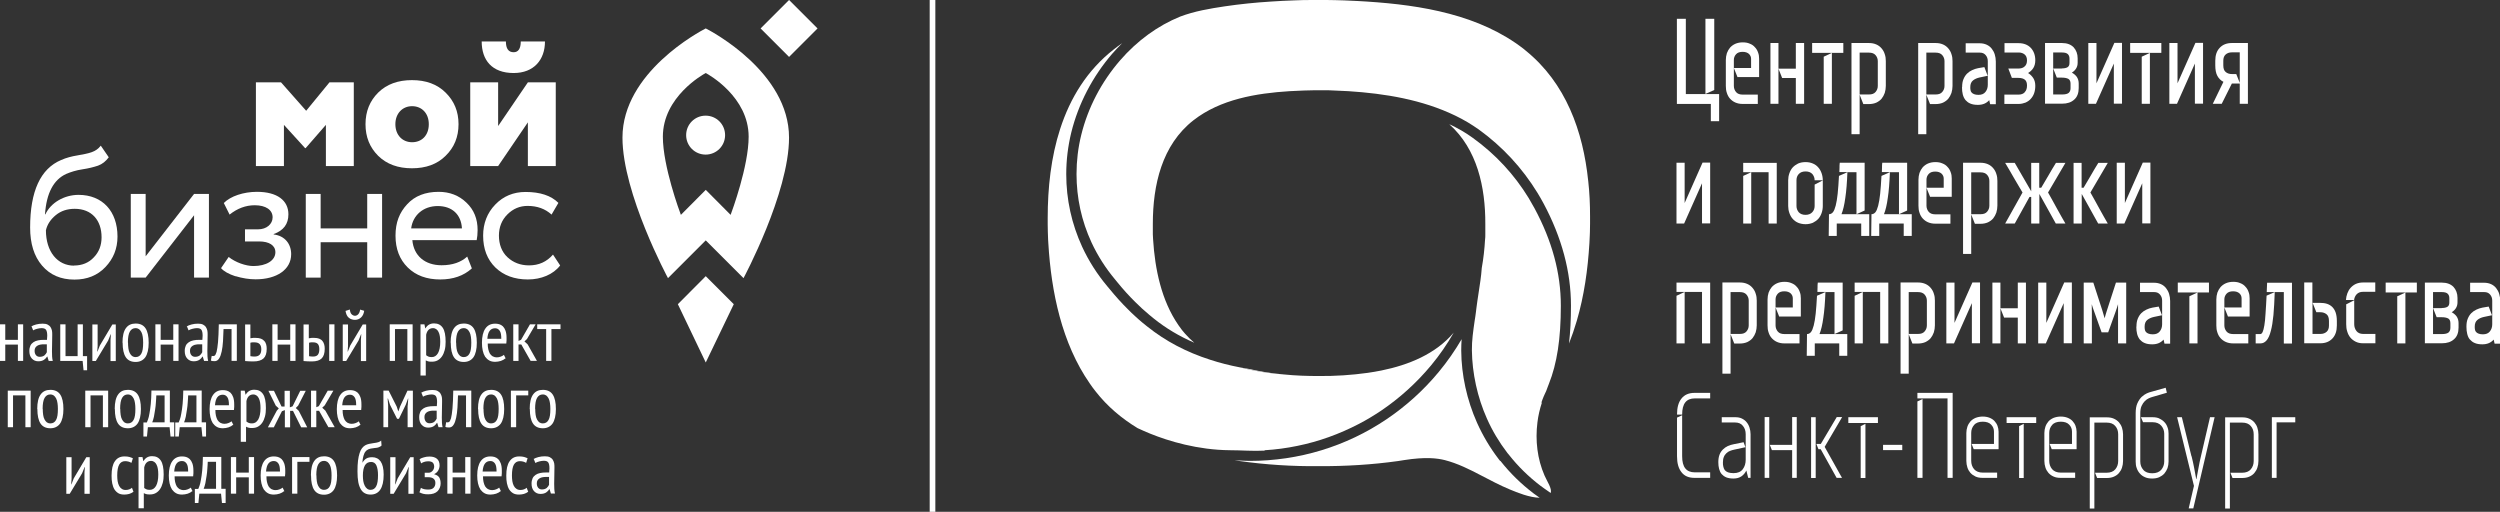 <?xml version="1.0" encoding="UTF-8"?>
<svg id="_Слой_2" data-name="Слой 2" xmlns="http://www.w3.org/2000/svg" viewBox="0 0 190.01 38.9">
  <rect x="0" y="0" width="190.01" height="38.9" fill="#333333" stroke="none"/>
  <defs>
    <style>
      .cls-1 {
        fill: #fff;
        stroke-width: 0px;
      }
    </style>
  </defs>
  <g id="_Слой_2-2" data-name="Слой 2">
    <g>
      <g>
        <g>
          <path class="cls-1" d="m19.45,12.62v-6.36h1.91l1.91,2.16,1.77-2.16h1.85v6.36h-2.12v-3.13l-1.54,1.77h-.04l-1.61-1.77v3.13h-2.12Z"/>
          <path class="cls-1" d="m27.78,9.44c0-.98.33-1.77.96-2.4.65-.64,1.51-.95,2.57-.95s1.92.31,2.56.95c.65.64.98,1.43.98,2.4s-.33,1.77-.98,2.4c-.64.64-1.5.95-2.56.95s-1.92-.31-2.57-.95c-.64-.64-.96-1.43-.96-2.4Zm3.54,1.37c.74,0,1.27-.52,1.27-1.37s-.55-1.37-1.27-1.37-1.27.54-1.27,1.37.54,1.37,1.27,1.37Z"/>
          <path class="cls-1" d="m37.86,12.62h-2.12v-6.36h2.12v3.32l2.26-3.32h2.12v6.36h-2.12v-3.32l-2.26,3.32Zm.59-9.47c0,.55.2.82.59.82.35,0,.54-.27.54-.82h1.84c0,1.4-.85,2.4-2.38,2.4-1.65,0-2.43-.98-2.43-2.4h1.84Z"/>
          <path class="cls-1" d="m8.27,11.95c-.23.31-.49.52-.82.64-.33.11-.72.21-1.19.28-.47.07-.88.2-1.23.35-.96.44-1.5,1.46-1.61,3.07h.03c.41-.89,1.44-1.48,2.52-1.48,1.81,0,2.96,1.24,2.96,3.17,0,.91-.31,1.68-.92,2.32-.61.64-1.4.95-2.35.95-1.03,0-1.85-.35-2.46-1.06-.61-.71-.91-1.67-.91-2.9,0-2.76.79-4.47,2.36-5.13.38-.17.81-.28,1.24-.35.89-.16,1.39-.24,1.77-.74l.61.89Zm-2.64,8.23c.61,0,1.12-.21,1.5-.62.4-.41.59-.92.59-1.53,0-1.29-.75-2.16-2.04-2.16-.57,0-1.05.16-1.44.48-.4.33-.65.71-.75,1.15,0,1.63.88,2.69,2.14,2.69Z"/>
          <path class="cls-1" d="m11.07,21.1h-1.13v-6.36h1.13v4.74l3.68-4.74h1.13v6.36h-1.13v-4.74l-3.68,4.74Z"/>
          <path class="cls-1" d="m17.9,21c-.52-.17-.89-.38-1.1-.62l.58-.85c.51.41,1.3.69,1.88.69.98,0,1.67-.42,1.67-1.05,0-.52-.47-.82-1.24-.82h-1.07v-.92h1c.64,0,1.1-.4,1.1-.91,0-.57-.52-.92-1.36-.92-.68,0-1.32.24-1.91.71l-.44-.88c.51-.52,1.5-.85,2.52-.85,1.53,0,2.39.65,2.39,1.71,0,.74-.37,1.23-1.12,1.5v.03c.85.1,1.33.72,1.33,1.5,0,1.17-1.1,1.91-2.7,1.91-.49,0-1-.08-1.53-.24Z"/>
          <path class="cls-1" d="m27.91,21.1v-2.69h-3.54v2.69h-1.13v-6.36h1.13v2.62h3.54v-2.62h1.13v6.36h-1.13Z"/>
          <path class="cls-1" d="m35.85,20.41c-.61.55-1.41.83-2.39.83-1.03,0-1.85-.3-2.47-.91-.62-.61-.93-1.41-.93-2.42s.3-1.75.88-2.38c.58-.64,1.39-.95,2.4-.95.83,0,1.54.27,2.11.82.57.54.85,1.23.85,2.09,0,.3-.03.55-.07.76h-4.89c.1,1.19.96,1.91,2.22,1.91.83,0,1.48-.23,1.95-.66l.35.89Zm-4.6-3.05h3.86c-.06-1.06-.75-1.7-1.84-1.7s-1.89.69-2.02,1.7Z"/>
          <path class="cls-1" d="m42.57,20.18c-.52.68-1.44,1.06-2.45,1.06s-1.84-.3-2.47-.91c-.62-.61-.93-1.41-.93-2.42,0-.93.31-1.73.92-2.36.61-.64,1.39-.96,2.3-.96,1.12,0,1.95.28,2.5.83l-.52.89c-.48-.44-1.09-.66-1.82-.66-.59,0-1.1.21-1.54.65-.42.42-.64.96-.64,1.61s.21,1.23.65,1.64c.44.41.99.62,1.64.62.74,0,1.34-.27,1.82-.82l.54.82Z"/>
        </g>
        <g>
          <polygon class="cls-1" points="55.77 23.12 53.64 20.99 51.52 23.12 53.64 27.55 55.77 23.12"/>
          <g>
            <path class="cls-1" d="m53.63,8.79c-.82,0-1.48.66-1.48,1.48s.66,1.48,1.48,1.48,1.48-.66,1.48-1.48-.66-1.48-1.48-1.48"/>
            <path class="cls-1" d="m53.64,2.16c-.45.23-6.33,3.34-6.33,8.3,0,4.25,3.46,10.68,3.46,10.68l2.87-2.87,2.87,2.87s3.46-6.44,3.46-10.68c0-4.96-5.88-8.07-6.33-8.3m1.89,14.17l-1.89-1.9-1.89,1.9c-.1-.26-1.37-3.7-1.37-5.94,0-3.02,3.03-4.72,3.26-4.84.23.12,3.26,1.82,3.26,4.84,0,2.24-1.27,5.67-1.37,5.94"/>
            <rect class="cls-1" x="58.44" y=".63" width="3.06" height="3.06" transform="translate(16.04 43.04) rotate(-45)"/>
          </g>
        </g>
        <g>
          <path class="cls-1" d="m1.36,26.19H.4v1.24h-.4v-2.78h.4v1.18h.96v-1.18h.4v2.78h-.4v-1.24Z"/>
          <path class="cls-1" d="m2.36,24.82c.11-.07.24-.12.39-.16.15-.04.32-.06.49-.06.16,0,.28.02.38.07.09.05.17.11.22.19.05.08.09.17.11.27.02.1.02.21.02.32,0,.22,0,.44-.01.65,0,.21-.01.41-.01.6,0,.14,0,.27.01.39,0,.12.03.23.05.34h-.31l-.1-.33h-.02c-.06.1-.14.18-.24.25-.11.07-.25.11-.43.11-.2,0-.36-.07-.49-.21-.13-.14-.19-.33-.19-.58,0-.16.03-.29.08-.4.05-.11.13-.19.23-.26.1-.07.21-.11.35-.14.13-.03.28-.04.45-.04h.11s.08,0,.12,0c.01-.11.02-.22.02-.31,0-.21-.03-.36-.09-.45-.06-.09-.18-.13-.34-.13-.1,0-.22.02-.34.05-.12.03-.22.07-.3.12l-.13-.32Zm1.2,1.35s-.07,0-.11,0c-.04,0-.07,0-.11,0-.09,0-.17,0-.26.02-.08.01-.16.04-.23.08s-.12.09-.16.15c-.04.06-.06.14-.06.24,0,.15.04.26.11.34.07.08.16.12.28.12.15,0,.27-.04.36-.11.08-.07.14-.16.18-.24v-.59Z"/>
          <path class="cls-1" d="m6.63,28.14h-.28l-.07-.71h-1.7v-2.78h.4v2.42h.92v-2.42h.4v2.42h.32v1.07Z"/>
          <path class="cls-1" d="m8.4,25.83l.03-.42h-.02l-.19.47-.94,1.56h-.26v-2.78h.4v1.65l-.03.41h.02l.18-.46.95-1.6h.26v2.78h-.4v-1.6Z"/>
          <path class="cls-1" d="m9.31,26.04c0-.5.09-.87.26-1.1.17-.24.42-.35.74-.35.34,0,.59.12.75.36.16.24.24.61.24,1.1s-.09.87-.26,1.11c-.17.23-.42.35-.73.35-.34,0-.59-.12-.75-.36-.16-.24-.24-.61-.24-1.1Zm.42,0c0,.16.01.31.03.45.02.13.05.25.1.34.05.1.11.17.18.23.07.05.16.08.27.08.19,0,.34-.09.43-.26.1-.17.14-.45.14-.84,0-.16-.01-.31-.03-.44-.02-.14-.05-.25-.1-.35-.05-.1-.11-.17-.18-.23-.07-.05-.16-.08-.27-.08-.19,0-.33.09-.43.26-.1.17-.15.45-.15.83Z"/>
          <path class="cls-1" d="m13.17,26.19h-.96v1.24h-.4v-2.78h.4v1.18h.96v-1.18h.4v2.78h-.4v-1.24Z"/>
          <path class="cls-1" d="m14.17,24.82c.11-.07.24-.12.39-.16.15-.04.32-.06.49-.06.16,0,.28.02.38.07.09.05.17.11.22.19.05.08.09.17.11.27.02.1.02.21.02.32,0,.22,0,.44-.01.65,0,.21-.01.41-.01.6,0,.14,0,.27.01.39,0,.12.03.23.05.34h-.31l-.1-.33h-.02c-.06.1-.14.18-.24.25-.11.07-.25.11-.43.11-.2,0-.36-.07-.49-.21-.13-.14-.19-.33-.19-.58,0-.16.03-.29.08-.4.05-.11.13-.19.23-.26.1-.07.21-.11.35-.14.13-.03.28-.04.45-.04h.11s.08,0,.12,0c.01-.11.02-.22.02-.31,0-.21-.03-.36-.09-.45-.06-.09-.18-.13-.34-.13-.1,0-.22.02-.34.05-.12.03-.22.07-.3.12l-.13-.32Zm1.2,1.35s-.07,0-.11,0c-.04,0-.07,0-.11,0-.09,0-.17,0-.26.02-.08.01-.16.04-.23.08-.07.04-.12.09-.16.15-.04.06-.06.14-.06.24,0,.15.04.26.11.34.07.08.16.12.28.12.15,0,.27-.04.36-.11.08-.07.14-.16.18-.24v-.59Z"/>
          <path class="cls-1" d="m17.6,25.01h-.61c-.01.32-.03.62-.04.92-.02.29-.05.56-.1.78-.05.23-.11.41-.2.54-.09.14-.2.2-.34.2-.06,0-.12,0-.16-.01-.04,0-.09-.02-.12-.04l.06-.35c.08.02.15.02.21-.01.06-.03.11-.13.16-.29.04-.16.08-.41.11-.74.03-.33.05-.79.06-1.36h1.37v2.78h-.4v-2.42Z"/>
          <path class="cls-1" d="m19.03,25.71c.07-.01.14-.02.21-.03.07,0,.13,0,.19,0,.16,0,.29.02.4.06.11.04.19.1.26.18.07.07.11.16.14.26.03.1.04.21.04.33,0,.34-.08.58-.24.73-.16.15-.42.23-.77.23-.22,0-.43-.01-.63-.03v-2.78h.4v1.06Zm0,1.36c.11.02.21.03.31.03.35,0,.52-.18.52-.55,0-.17-.04-.3-.12-.39-.08-.09-.21-.14-.39-.14-.05,0-.1,0-.16,0-.06,0-.11.02-.16.03v1.01Z"/>
          <path class="cls-1" d="m22.06,26.19h-.96v1.24h-.4v-2.78h.4v1.18h.96v-1.18h.4v2.78h-.4v-1.24Z"/>
          <path class="cls-1" d="m23.48,25.71c.07-.01.14-.02.21-.03.07,0,.13,0,.19,0,.15,0,.28.02.38.06.1.04.19.1.25.18.06.07.1.16.13.26.03.1.04.21.04.33,0,.34-.08.58-.23.73-.15.15-.4.23-.75.23-.22,0-.42-.01-.63-.03v-2.78h.4v1.06Zm0,1.36c.11.02.21.03.31.03.18,0,.3-.05.37-.14.07-.09.11-.23.11-.41,0-.17-.03-.3-.1-.39-.07-.09-.19-.14-.36-.14-.05,0-.1,0-.16,0-.06,0-.11.02-.16.03v1.01Zm1.54-2.42h.4v2.78h-.4v-2.78Z"/>
          <path class="cls-1" d="m27.43,25.83l.03-.42h-.02l-.19.47-.94,1.56h-.26v-2.78h.4v1.65l-.03.41h.02l.18-.46.95-1.6h.26v2.78h-.4v-1.6Zm-.84-2.3c.02.17.06.29.14.36.07.07.16.11.25.11s.18-.04.25-.12c.07-.08.12-.19.14-.35l.31.09c-.03.22-.11.39-.24.51-.13.12-.29.18-.46.18-.09,0-.17-.01-.25-.04-.08-.02-.15-.06-.22-.12-.06-.05-.12-.12-.16-.21-.04-.09-.07-.19-.09-.31l.34-.11Z"/>
          <path class="cls-1" d="m30.95,25.01h-.93v2.42h-.4v-2.78h1.74v2.78h-.4v-2.42Z"/>
          <path class="cls-1" d="m31.98,24.65h.28l.06.3h.02c.14-.24.35-.37.65-.37s.51.11.66.33c.15.22.22.58.22,1.07,0,.23-.02.44-.07.63-.05.19-.12.35-.21.48-.09.13-.2.23-.33.3-.13.07-.27.1-.43.1-.11,0-.19,0-.26-.02-.06-.01-.13-.04-.21-.08v1.15h-.4v-3.89Zm.4,2.34c.05.04.11.08.18.11.06.03.15.04.26.04.2,0,.35-.1.47-.3.11-.2.17-.49.17-.86,0-.16-.01-.3-.03-.42-.02-.13-.05-.23-.1-.33-.04-.09-.1-.16-.17-.21-.07-.05-.15-.08-.25-.08-.27,0-.45.17-.52.5v1.55Z"/>
          <path class="cls-1" d="m34.25,26.04c0-.5.09-.87.26-1.1.17-.24.42-.35.74-.35.34,0,.59.12.75.36.16.24.24.61.24,1.1s-.09.87-.26,1.11c-.17.23-.42.35-.73.35-.34,0-.59-.12-.75-.36-.16-.24-.24-.61-.24-1.1Zm.42,0c0,.16.01.31.03.45.02.13.05.25.1.34.05.1.11.17.18.23.07.05.16.08.27.08.19,0,.34-.09.43-.26.1-.17.14-.45.14-.84,0-.16-.01-.31-.03-.44-.02-.14-.05-.25-.1-.35-.05-.1-.11-.17-.18-.23-.07-.05-.16-.08-.27-.08-.19,0-.33.09-.43.26-.1.17-.15.45-.15.83Z"/>
          <path class="cls-1" d="m38.41,27.24c-.09.08-.2.14-.34.19-.14.04-.28.07-.43.07-.17,0-.33-.03-.45-.1-.13-.07-.23-.17-.32-.29-.08-.13-.14-.28-.18-.46-.04-.18-.06-.38-.06-.6,0-.47.09-.84.26-1.08.17-.25.42-.37.74-.37.1,0,.21.01.31.04.1.03.19.08.28.16.08.08.15.19.2.33.05.14.08.32.08.55,0,.06,0,.13,0,.2,0,.07-.01.15-.02.23h-1.41c0,.16.01.3.04.43.03.13.07.24.12.33.06.09.13.16.21.21.09.05.2.08.33.08.1,0,.2-.02.3-.06.1-.04.17-.08.23-.13l.14.29Zm-.31-1.49c0-.28-.03-.48-.12-.61-.09-.13-.2-.19-.35-.19-.17,0-.31.06-.41.19-.1.13-.16.33-.18.61h1.05Z"/>
          <path class="cls-1" d="m39.62,26.18h-.21v1.25h-.4v-2.78h.4v1.26l.19-.08.68-1.18h.43l-.66,1.12-.19.18.24.22.71,1.26h-.48l-.71-1.25Z"/>
          <path class="cls-1" d="m42.59,25.01h-.68v2.42h-.4v-2.42h-.68v-.36h1.77v.36Z"/>
          <path class="cls-1" d="m1.92,30.05h-.93v2.42h-.4v-2.78h1.74v2.78h-.4v-2.42Z"/>
          <path class="cls-1" d="m2.83,31.08c0-.5.09-.87.26-1.1.17-.24.42-.35.74-.35.34,0,.59.12.75.36.16.24.24.61.24,1.1s-.09.87-.26,1.11c-.17.23-.42.35-.73.35-.34,0-.59-.12-.75-.36-.16-.24-.24-.61-.24-1.1Zm.42,0c0,.16.01.31.03.45.02.13.05.25.1.34.05.1.11.17.18.23.07.05.16.08.27.08.19,0,.34-.09.43-.26.1-.17.14-.45.14-.84,0-.16-.01-.31-.03-.44-.02-.14-.05-.25-.1-.35-.05-.1-.11-.17-.18-.23-.07-.05-.16-.08-.27-.08-.19,0-.33.09-.43.26-.1.17-.15.45-.15.83Z"/>
          <path class="cls-1" d="m7.81,30.05h-.93v2.42h-.4v-2.78h1.74v2.78h-.4v-2.42Z"/>
          <path class="cls-1" d="m8.72,31.08c0-.5.09-.87.26-1.1.17-.24.42-.35.74-.35.34,0,.59.12.75.36.16.24.24.61.24,1.1s-.09.87-.26,1.11c-.17.23-.42.35-.73.35-.34,0-.59-.12-.75-.36-.16-.24-.24-.61-.24-1.1Zm.42,0c0,.16.01.31.03.45.02.13.05.25.1.34.05.1.11.17.18.23.07.05.16.08.27.08.19,0,.34-.09.43-.26.1-.17.14-.45.14-.84,0-.16-.01-.31-.03-.44-.02-.14-.05-.25-.1-.35-.05-.1-.11-.17-.18-.23-.07-.05-.16-.08-.27-.08-.19,0-.33.09-.43.26-.1.17-.15.45-.15.83Z"/>
          <path class="cls-1" d="m13.24,33.18h-.28l-.07-.71h-1.65l-.07.71h-.27v-1.07h.26s.05-.12.09-.23c.04-.11.08-.26.11-.46.04-.19.07-.43.1-.72.03-.29.04-.62.05-1.02h1.4v2.42h.33v1.07Zm-.73-1.07v-2.06h-.63c0,.16-.02.33-.03.52-.01.19-.03.38-.06.56-.03.19-.06.37-.09.54-.04.17-.08.32-.13.43h.94Z"/>
          <path class="cls-1" d="m15.66,33.18h-.28l-.07-.71h-1.65l-.07.71h-.27v-1.07h.26s.05-.12.09-.23c.04-.11.08-.26.11-.46.04-.19.07-.43.1-.72.03-.29.04-.62.05-1.02h1.4v2.42h.33v1.07Zm-.73-1.07v-2.06h-.63c0,.16-.02.33-.03.52-.01.19-.03.38-.06.56-.03.19-.06.37-.09.54-.04.17-.08.32-.13.43h.94Z"/>
          <path class="cls-1" d="m17.71,32.29c-.09.08-.2.14-.34.19-.14.04-.28.07-.43.07-.17,0-.33-.03-.45-.1-.13-.07-.23-.17-.32-.29-.08-.13-.14-.28-.18-.46-.04-.18-.06-.38-.06-.6,0-.47.09-.84.26-1.08.17-.25.42-.37.74-.37.1,0,.21.01.31.04.1.03.19.08.28.16.08.08.15.19.2.33.05.14.08.32.08.55,0,.06,0,.13,0,.2,0,.07-.01.15-.02.23h-1.41c0,.16.01.3.04.43.03.13.07.24.12.33.06.09.13.16.21.21.09.05.2.08.33.08.1,0,.2-.02.3-.06.1-.04.17-.08.23-.13l.14.29Zm-.31-1.49c0-.28-.03-.48-.12-.61-.09-.13-.2-.19-.35-.19-.17,0-.31.06-.41.19-.1.13-.16.33-.18.61h1.05Z"/>
          <path class="cls-1" d="m18.32,29.69h.28l.06.3h.02c.14-.24.35-.37.65-.37s.51.11.66.33c.15.22.22.58.22,1.07,0,.23-.02.44-.07.63-.05.19-.12.35-.21.48-.09.13-.2.23-.33.3-.13.07-.27.1-.43.1-.11,0-.19,0-.26-.02-.06-.01-.13-.04-.21-.08v1.15h-.4v-3.89Zm.4,2.34c.05.04.11.08.18.11.06.03.15.04.26.04.2,0,.35-.1.47-.3.11-.2.17-.49.17-.86,0-.16-.01-.3-.03-.42-.02-.13-.05-.23-.1-.33-.04-.09-.1-.16-.17-.21-.07-.05-.15-.08-.25-.08-.27,0-.45.17-.52.5v1.55Z"/>
          <path class="cls-1" d="m21.43,31.25l-.62,1.23h-.45l.68-1.27.15-.17-.23-.21-.56-1.13h.42l.58,1.2h.23v-1.2h.4v1.26l.21-.08.58-1.18h.42l-.58,1.13-.18.18.23.22.64,1.25h-.46l-.62-1.25h-.22v1.25h-.4v-1.31l-.21.08Z"/>
          <path class="cls-1" d="m24.25,31.22h-.21v1.25h-.4v-2.78h.4v1.26l.19-.08.68-1.18h.43l-.66,1.12-.19.18.24.22.71,1.26h-.48l-.71-1.25Z"/>
          <path class="cls-1" d="m27.38,32.29c-.09.08-.2.14-.34.19-.14.04-.28.07-.43.07-.17,0-.33-.03-.45-.1-.13-.07-.23-.17-.32-.29-.08-.13-.14-.28-.18-.46-.04-.18-.06-.38-.06-.6,0-.47.09-.84.26-1.08.17-.25.42-.37.74-.37.1,0,.21.01.31.04.1.03.19.08.28.16.08.08.15.19.2.33.05.14.08.32.08.55,0,.06,0,.13,0,.2,0,.07-.01.15-.02.23h-1.41c0,.16.01.3.04.43.03.13.07.24.12.33.06.09.13.16.21.21.09.05.2.08.33.08.1,0,.2-.02.3-.06.1-.04.17-.08.23-.13l.14.29Zm-.31-1.49c0-.28-.03-.48-.12-.61-.09-.13-.2-.19-.35-.19-.17,0-.31.06-.41.19-.1.13-.16.33-.18.61h1.05Z"/>
          <path class="cls-1" d="m30.99,30.82l.04-.53h-.02l-.17.47-.52,1.07h-.14l-.54-1.07-.15-.47h-.03l.04.52v1.66h-.36v-2.78h.4l.61,1.21.12.36h.01l.13-.37.56-1.2h.41v2.78h-.4v-1.65Z"/>
          <path class="cls-1" d="m31.99,29.86c.11-.07.24-.12.39-.16.15-.04.32-.06.49-.06.16,0,.28.02.38.07.09.05.17.11.22.19.05.08.09.17.11.27.02.1.02.21.02.32,0,.22,0,.44-.01.65,0,.21-.01.41-.01.6,0,.14,0,.27.01.39,0,.12.03.23.05.34h-.31l-.1-.33h-.02c-.06.1-.14.18-.24.25-.11.07-.25.11-.43.11-.2,0-.36-.07-.49-.21-.13-.14-.19-.33-.19-.58,0-.16.03-.29.08-.4.05-.11.13-.19.23-.26.1-.07.21-.11.35-.14.13-.03.28-.04.45-.04h.11s.08,0,.12,0c.01-.11.02-.22.02-.31,0-.21-.03-.36-.09-.45-.06-.09-.18-.13-.34-.13-.1,0-.22.02-.34.05-.12.03-.22.07-.3.12l-.13-.32Zm1.2,1.35s-.07,0-.11,0c-.04,0-.07,0-.11,0-.09,0-.17,0-.26.02-.08.01-.16.04-.23.08-.07.04-.12.09-.16.15-.04.06-.06.14-.06.24,0,.15.04.26.11.35.07.08.16.12.28.12.15,0,.27-.04.36-.11.08-.07.14-.16.18-.24v-.59Z"/>
          <path class="cls-1" d="m35.42,30.05h-.61c-.01.32-.03.62-.04.92-.02.29-.05.56-.1.78-.05.23-.11.41-.2.54-.09.14-.2.2-.34.2-.06,0-.12,0-.16-.01-.04,0-.09-.02-.12-.04l.06-.35c.08.02.15.02.21-.01.06-.03.11-.13.16-.29.04-.16.08-.41.11-.74.03-.33.05-.79.06-1.36h1.37v2.78h-.4v-2.42Z"/>
          <path class="cls-1" d="m36.33,31.08c0-.5.09-.87.26-1.1.17-.24.42-.35.74-.35.34,0,.59.12.75.36.16.24.24.61.24,1.1s-.09.87-.26,1.11c-.17.23-.42.35-.73.35-.34,0-.59-.12-.75-.36-.16-.24-.24-.61-.24-1.1Zm.42,0c0,.16.01.31.03.45.02.13.05.25.1.34.05.1.11.17.18.23.07.05.16.08.27.08.19,0,.34-.09.43-.26.1-.17.14-.45.14-.84,0-.16-.01-.31-.03-.44-.02-.14-.05-.25-.1-.35-.05-.1-.11-.17-.18-.23-.07-.05-.16-.08-.27-.08-.19,0-.33.09-.43.26-.1.17-.15.45-.15.83Z"/>
          <path class="cls-1" d="m40.15,30.05h-.92v2.42h-.4v-2.78h1.32v.36Z"/>
          <path class="cls-1" d="m40.26,31.08c0-.5.09-.87.26-1.1.17-.24.42-.35.74-.35.34,0,.59.12.75.36.16.24.24.61.24,1.1s-.09.87-.26,1.11c-.17.23-.42.35-.73.35-.34,0-.59-.12-.75-.36-.16-.24-.24-.61-.24-1.1Zm.42,0c0,.16.01.31.03.45.02.13.05.25.1.34.05.1.11.17.18.23.07.05.16.08.27.08.19,0,.34-.09.43-.26.1-.17.14-.45.14-.84,0-.16-.01-.31-.03-.44-.02-.14-.05-.25-.1-.35-.05-.1-.11-.17-.18-.23-.07-.05-.16-.08-.27-.08-.19,0-.33.09-.43.26-.1.17-.15.45-.15.83Z"/>
          <path class="cls-1" d="m6.42,35.92l.03-.42h-.02l-.19.47-.94,1.56h-.26v-2.78h.4v1.65l-.03.41h.02l.18-.46.95-1.6h.26v2.78h-.4v-1.6Z"/>
          <path class="cls-1" d="m10.14,37.38c-.09.07-.2.12-.32.16-.12.03-.24.05-.37.05-.18,0-.33-.03-.45-.1-.12-.07-.22-.17-.3-.29-.08-.13-.13-.28-.17-.46-.04-.18-.05-.38-.05-.6,0-.47.08-.84.25-1.08.17-.25.41-.37.73-.37.14,0,.27.01.37.04.1.03.19.06.27.1l-.11.35c-.15-.09-.31-.13-.48-.13-.2,0-.35.09-.45.26-.1.18-.15.45-.15.83,0,.15.01.29.03.43.02.13.06.25.11.35.05.1.12.18.2.23.08.06.18.09.31.09.1,0,.19-.02.27-.05.08-.03.15-.07.2-.12l.12.32Z"/>
          <path class="cls-1" d="m10.55,34.74h.28l.06.3h.02c.14-.24.35-.37.65-.37s.51.11.66.33c.15.22.22.58.22,1.07,0,.23-.02.44-.07.63-.05.19-.12.35-.21.48-.09.13-.2.23-.33.3-.13.07-.27.1-.43.1-.11,0-.19,0-.26-.02-.06-.01-.13-.04-.21-.08v1.15h-.4v-3.89Zm.4,2.34c.05.04.11.08.18.11.06.03.15.04.26.04.2,0,.35-.1.47-.3.11-.2.17-.49.17-.86,0-.16-.01-.3-.03-.42-.02-.13-.05-.23-.1-.33-.04-.09-.1-.16-.17-.21-.07-.05-.15-.08-.25-.08-.27,0-.45.17-.52.5v1.55Z"/>
          <path class="cls-1" d="m14.61,37.33c-.09.08-.2.14-.34.19-.14.04-.28.07-.43.07-.17,0-.33-.03-.45-.1-.13-.07-.23-.17-.32-.29-.08-.13-.14-.28-.18-.46-.04-.18-.06-.38-.06-.6,0-.47.09-.84.26-1.08.17-.25.42-.37.74-.37.1,0,.21.01.31.04.1.03.19.08.28.16.08.08.15.19.2.33.05.14.08.32.08.55,0,.06,0,.13,0,.2,0,.07-.01.15-.02.23h-1.41c0,.16.01.3.04.43.03.13.07.24.12.33.06.09.13.16.21.21.09.05.2.08.33.08.1,0,.2-.02.3-.06.1-.04.17-.08.23-.13l.14.29Zm-.31-1.49c0-.28-.03-.48-.12-.61-.09-.13-.2-.19-.35-.19-.17,0-.31.06-.41.19-.1.13-.16.33-.18.61h1.05Z"/>
          <path class="cls-1" d="m17.15,38.23h-.28l-.07-.71h-1.65l-.07.71h-.27v-1.07h.26s.05-.12.09-.23c.04-.11.08-.26.11-.46.04-.19.07-.43.1-.72.03-.29.04-.62.05-1.02h1.4v2.42h.33v1.07Zm-.73-1.07v-2.06h-.63c0,.16-.02.33-.03.52-.01.19-.03.38-.06.56-.03.19-.06.37-.09.54-.04.17-.08.32-.13.43h.94Z"/>
          <path class="cls-1" d="m18.91,36.28h-.96v1.24h-.4v-2.78h.4v1.18h.96v-1.18h.4v2.78h-.4v-1.24Z"/>
          <path class="cls-1" d="m21.59,37.33c-.09.08-.2.14-.34.19-.14.04-.28.07-.43.07-.17,0-.33-.03-.45-.1-.13-.07-.23-.17-.32-.29-.08-.13-.14-.28-.18-.46s-.06-.38-.06-.6c0-.47.09-.84.26-1.08.17-.25.42-.37.74-.37.1,0,.21.01.31.04.1.03.19.08.28.16.08.08.15.19.2.33.05.14.08.32.08.55,0,.06,0,.13,0,.2,0,.07-.01.15-.02.23h-1.41c0,.16.01.3.04.43.03.13.07.24.12.33.06.09.13.16.21.21.09.05.2.08.33.08.1,0,.2-.02.3-.06.1-.04.17-.08.23-.13l.14.29Zm-.31-1.49c0-.28-.03-.48-.12-.61-.09-.13-.2-.19-.35-.19-.17,0-.31.06-.41.19-.1.13-.16.33-.18.61h1.05Z"/>
          <path class="cls-1" d="m23.52,35.1h-.92v2.42h-.4v-2.78h1.32v.36Z"/>
          <path class="cls-1" d="m23.63,36.13c0-.5.09-.87.26-1.1.17-.24.42-.35.74-.35.34,0,.59.12.75.36.16.24.24.61.24,1.1s-.09.87-.26,1.11c-.17.23-.42.35-.73.35-.34,0-.59-.12-.75-.36-.16-.24-.24-.61-.24-1.1Zm.42,0c0,.16.01.31.03.45.02.13.05.25.1.34.05.1.11.17.18.23.07.05.16.08.27.08.19,0,.34-.09.43-.26.1-.17.14-.45.14-.84,0-.16-.01-.31-.03-.44-.02-.14-.05-.25-.1-.35-.05-.1-.11-.17-.18-.23-.07-.05-.16-.08-.27-.08-.19,0-.33.09-.43.26-.1.17-.15.45-.15.83Z"/>
          <path class="cls-1" d="m27.52,35.21c.1-.17.2-.29.32-.36.12-.07.27-.1.45-.1.27,0,.49.11.64.32.15.22.23.55.23,1,0,.52-.09.9-.26,1.15-.17.25-.42.37-.73.37-.17,0-.31-.03-.44-.1-.12-.06-.23-.17-.31-.31-.08-.14-.15-.32-.19-.54-.04-.22-.06-.49-.06-.81s.01-.59.04-.82c.03-.23.07-.42.12-.57.05-.16.11-.28.18-.37.07-.09.15-.17.24-.22.09-.05.19-.09.29-.11.11-.02.22-.04.34-.06.16-.02.28-.04.37-.07.09-.03.17-.07.22-.13l.03.38s-.06.06-.1.08c-.04.02-.08.04-.13.06-.05.02-.11.03-.18.04-.07,0-.15.02-.24.03-.13.01-.24.04-.33.07-.09.04-.18.1-.24.18-.07.08-.12.2-.16.34-.04.14-.07.33-.08.55h.01Zm.06.92c0,.15.01.29.03.43.02.13.06.25.11.35.05.1.11.18.18.23.07.06.16.09.26.09.19,0,.34-.09.43-.27.1-.18.14-.46.14-.85,0-.3-.04-.55-.12-.73-.08-.18-.22-.27-.4-.27-.22,0-.38.09-.48.27-.1.18-.15.43-.15.76Z"/>
          <path class="cls-1" d="m31.04,35.92l.03-.42h-.02l-.19.47-.94,1.56h-.26v-2.78h.4v1.65l-.03.41h.02l.18-.46.95-1.6h.26v2.78h-.4v-1.6Z"/>
          <path class="cls-1" d="m32.28,36.26v-.33h.31c.05,0,.1-.01.15-.04.05-.02.09-.06.13-.1.04-.04.07-.09.09-.14.02-.05.04-.11.04-.17,0-.14-.04-.25-.11-.32-.08-.07-.19-.1-.35-.1-.12,0-.22.02-.31.05-.09.03-.17.07-.22.11l-.12-.32c.09-.06.2-.11.33-.14.12-.04.27-.06.43-.06.24,0,.43.06.56.17.13.11.2.28.2.51,0,.14-.04.27-.11.39-.07.12-.17.2-.29.26v.02c.17.04.29.12.37.23.07.12.11.27.11.46,0,.23-.08.43-.23.59-.16.16-.4.24-.72.24-.15,0-.27-.01-.38-.04-.1-.03-.19-.06-.28-.11l.11-.34c.07.04.15.08.25.1.1.02.2.03.3.03.18,0,.32-.04.41-.13.09-.09.14-.21.14-.37,0-.14-.04-.24-.13-.32-.09-.08-.23-.12-.43-.12h-.25Z"/>
          <path class="cls-1" d="m35.36,36.28h-.96v1.24h-.4v-2.78h.4v1.18h.96v-1.18h.4v2.78h-.4v-1.24Z"/>
          <path class="cls-1" d="m38.05,37.33c-.09.08-.2.14-.34.19-.14.04-.28.07-.43.07-.17,0-.33-.03-.45-.1-.13-.07-.23-.17-.32-.29-.08-.13-.14-.28-.18-.46-.04-.18-.06-.38-.06-.6,0-.47.09-.84.26-1.08.17-.25.42-.37.74-.37.1,0,.21.01.31.04.1.03.19.08.28.16.08.08.15.19.2.33.05.14.08.32.08.55,0,.06,0,.13,0,.2,0,.07-.01.15-.02.23h-1.41c0,.16.01.3.04.43.03.13.07.24.12.33.06.09.13.16.21.21.09.05.2.08.33.08.1,0,.2-.02.3-.06.1-.04.17-.08.23-.13l.14.29Zm-.31-1.49c0-.28-.03-.48-.12-.61-.09-.13-.2-.19-.35-.19-.17,0-.31.06-.41.19-.1.13-.16.33-.18.61h1.05Z"/>
          <path class="cls-1" d="m40.14,37.38c-.09.07-.2.12-.32.16-.12.03-.24.05-.37.05-.18,0-.33-.03-.45-.1-.12-.07-.22-.17-.3-.29-.08-.13-.13-.28-.17-.46-.04-.18-.05-.38-.05-.6,0-.47.08-.84.25-1.08.17-.25.41-.37.73-.37.14,0,.27.01.37.04.1.03.19.06.27.1l-.11.35c-.15-.09-.31-.13-.48-.13-.2,0-.35.09-.45.26-.1.18-.15.45-.15.83,0,.15.01.29.03.43.02.13.06.25.11.35.05.1.12.18.2.23.08.06.18.09.31.09.1,0,.19-.02.27-.05.08-.03.15-.07.2-.12l.12.32Z"/>
          <path class="cls-1" d="m40.53,34.9c.11-.07.24-.12.39-.16.15-.04.32-.06.49-.06.16,0,.28.02.38.07.09.05.17.11.22.19.05.08.09.17.11.27.02.1.02.21.02.32,0,.22,0,.44-.01.65,0,.21-.01.41-.01.6,0,.14,0,.27.01.39,0,.12.03.23.05.34h-.31l-.1-.33h-.02c-.06.1-.14.18-.24.25-.11.07-.25.11-.43.11-.2,0-.36-.07-.49-.21-.13-.14-.19-.33-.19-.58,0-.16.03-.29.08-.4.05-.11.13-.19.23-.26.1-.07.21-.11.35-.14.13-.03.28-.04.45-.04h.11s.08,0,.12,0c.01-.11.02-.22.02-.31,0-.21-.03-.36-.09-.45-.06-.09-.18-.13-.34-.13-.1,0-.22.02-.34.05-.12.03-.22.07-.3.12l-.13-.32Zm1.2,1.35s-.07,0-.11,0c-.04,0-.07,0-.11,0-.09,0-.17,0-.26.02-.08.01-.16.04-.23.08-.07.04-.12.09-.16.15-.04.06-.06.14-.06.24,0,.15.04.26.11.34.07.08.16.12.28.12.15,0,.27-.04.36-.11.08-.07.14-.16.18-.24v-.59Z"/>
        </g>
      </g>
      <g>
        <path class="cls-1" d="m96.12,34.22c.83-.05,1.66-.16,2.48-.33,1.63-.33,3.2-.9,4.68-1.67.58-.3,1.14-.64,1.68-1,1.42-.96,2.7-2.12,3.8-3.44.65-.78,1.23-1.62,1.73-2.5-1.38,1.63-3.43,2.46-5.5,2.88-.35.07-.7.13-1.05.18-1.22.17-2.46.25-3.7.24-.89,0-1.78-.03-2.66-.12h0,0c-1.15-.08-2.27-.26-3.35-.54-.78-.15-1.52-.34-2.23-.57-1.84-.59-3.41-1.42-4.8-2.53-.14-.11-.25-.2-.36-.29-.19-.16-.39-.33-.58-.51-.17-.16-.35-.32-.51-.49-.5-.49-.98-1.03-1.43-1.58-.05-.06-.1-.12-.16-.19h0c-.77-.92-1.41-1.92-1.91-3-.8-1.74-1.21-3.6-1.21-5.52,0-1.07.13-2.13.38-3.16.54-2.19,1.62-4.26,3.11-5.99.25-.28.5-.55.76-.81-.21.15-.42.3-.62.46-2.05,1.6-3.33,3.71-4.09,6.05-.7,2.15-.95,4.49-.95,6.79,0,.15,0,.29,0,.44,0,.2,0,.4.01.6,0,.09,0,.18.01.28,0,.21.02.42.03.62.22,3.66,1.02,7.57,3.15,10.63.14.21.29.41.45.61.89,1.14,1.98,2.05,3.18,2.78.3.14.62.28.96.42,1.41.57,3.61,1.24,6.07,1.26.88,0,1.75.08,2.63.03"/>
        <path class="cls-1" d="m117.15,30.6c.06-.17.12-.34.19-.5.06-.13.12-.26.18-.39.1-.29.19-.49.2-.53.62-1.55.91-3.44.91-5.94s-.67-4.93-1.99-7.39c-.15-.27-.3-.54-.45-.79-1.1-1.8-2.53-3.34-4.25-4.58-.58-.42-1.18-.76-1.79-1.04,2.13,1.9,2.75,4.8,2.74,7.58,0,.09,0,.18,0,.27,0,.12,0,.25,0,.37,0,.06,0,.11,0,.17,0,.13,0,.26-.02.38-.04.71-.12,1.44-.25,2.16-.04.62-.15,1.29-.25,1.95-.06.4-.12.78-.16,1.12-.01.08-.02.17-.03.25h0s0,0,0,0c-.03.23-.06.47-.1.69-.11.77-.22,1.5-.21,2.25.02,1.73.42,3.57,1.14,5.18.41.93.94,1.81,1.56,2.62.02.02.04.05.06.07.02.02.03.04.05.06.69.88,1.5,1.67,2.39,2.35.11.09.45.32.79.56.11-.34-.26-.85-.47-1.33-.55-1.26-.71-2.67-.54-4.03.06-.51.18-1.02.34-1.51"/>
        <path class="cls-1" d="m95.49,28.16c-.14-.03-.28-.06-.42-.09-.29-.05-.57-.1-.85-.15,1.08.28,2.2.47,3.35.54-.35-.03-.69-.07-1.03-.12-.35-.05-.7-.11-1.05-.18"/>
        <path class="cls-1" d="m120.71,13.75c-.39-3.78-1.7-7.44-4.76-9.91-.04-.04-.09-.07-.13-.11-3.35-2.61-7.78-3.34-11.91-3.61-.22-.01-.45-.03-.67-.04-.36-.02-.73-.04-1.09-.05-.44-.02-.88-.02-1.33-.03-.19,0-.37,0-.56,0h-.03c-.19,0-.37,0-.56,0-.44,0-.89.01-1.33.03-.59.02-1.18.05-1.76.09-1.15.07-2.32.19-3.48.36-1.14.17-2.32.37-3.4.78,0,0,0,0,0,0,0,0,0,0,0,0-1.7.69-3.27,1.83-4.57,3.33-1.42,1.64-2.44,3.59-2.95,5.66-.24.97-.36,1.97-.36,2.98,0,1.81.38,3.56,1.14,5.2.47,1.01,1.07,1.95,1.79,2.81.07.08.13.15.18.22.43.53.89,1.04,1.37,1.51.16.16.33.32.49.47.18.16.37.33.55.48.1.08.21.17.34.28.93.75,1.96,1.36,3.09,1.85-.26-.22-.5-.46-.72-.71-.07-.08-.14-.17-.21-.25-.09-.12-.19-.25-.27-.37-1.3-1.88-1.79-4.27-1.93-6.52,0-.13-.01-.26-.02-.38,0-.06,0-.11,0-.17,0-.07,0-.14,0-.2,0-.06,0-.11,0-.17,0-.09,0-.18,0-.27,0-2.93.68-5.99,3.09-7.87,2.05-1.6,4.77-2.05,7.3-2.21.36-.02.72-.04,1.08-.05.27-.01.54-.01.81-.02.12,0,.24,0,.35,0s.24,0,.35,0c.27,0,.54,0,.81.02.36.01.72.03,1.08.05,2.78.18,5.59.64,8.12,1.86.32.16.64.32.95.51.28.17.56.35.83.54,1.8,1.3,3.3,2.92,4.46,4.81.16.26.32.54.47.82,1.38,2.58,2.08,5.19,2.08,7.76,0,1.06-.05,2.01-.15,2.88.22-.56.42-1.14.59-1.72.56-1.91.84-3.9.96-5.89.01-.21.02-.42.03-.62,0-.09,0-.18.01-.28,0-.2,0-.4.01-.6,0-.15,0-.29,0-.44v-.13c0-.9-.04-1.8-.14-2.69"/>
        <path class="cls-1" d="m114.02,35.04s-.03-.04-.04-.05c-.02-.03-.05-.06-.07-.09-.66-.86-1.21-1.79-1.65-2.77-.77-1.73-1.19-3.63-1.2-5.49,0-.29.01-.57.03-.86-.51.87-1.09,1.71-1.74,2.49-1.14,1.38-2.48,2.59-3.96,3.59-3.08,2.08-6.68,3.17-10.41,3.17-.27,0-.53-.02-.79-.03-.12,0-.24-.01-.36-.02.13.02.26.04.38.06,1.99.28,4.01.41,6.03.39,2.01.01,4.04-.11,6.03-.39.15-.02.3-.04.44-.07,1.65-.26,2.54-.14,3.1,0,.97.25,1.85.69,2.75,1.16.71.37,1.42.75,2.19,1.07.54.23,1.54.63,2.27.63-.2-.14-.36-.26-.45-.32-.95-.72-1.8-1.55-2.54-2.49"/>
        <path class="cls-1" d="m127.45,7.89V1.43h.68v5.72h2.53v2.06h-.63v-1.31h-2.58Zm2.17-.75V1.43h.67v5.41l-.67.3Z"/>
        <path class="cls-1" d="m132.06,5.87l-.28-.7v1.36c0,.18.06.34.17.47.11.13.28.19.5.19h1.15v.71h-1.15c-.22,0-.4-.04-.56-.11-.16-.07-.29-.17-.4-.29-.11-.12-.19-.27-.24-.43-.06-.17-.08-.34-.08-.54v-1.97c0-.18.03-.36.08-.52.06-.16.14-.3.24-.42.11-.12.24-.22.4-.29.16-.07.35-.11.56-.11s.39.03.54.1c.16.06.29.15.39.27.11.11.19.25.24.4.06.15.08.31.08.48v1.39h-1.66Zm-.28-.7h1.31v-.69c0-.15-.05-.27-.16-.38-.11-.1-.27-.16-.48-.16-.23,0-.39.06-.5.18-.11.12-.17.27-.17.43v.61Z"/>
        <polygon class="cls-1" points="135.17 5.22 135.17 7.89 134.56 7.89 134.56 3.27 135.17 3.27 135.17 5.22 136.49 5.22 136.49 3.27 137.12 3.27 137.12 7.89 136.49 7.89 136.49 5.93 135.45 5.93 135.17 5.22"/>
        <path class="cls-1" d="m137.73,3.27h2.37v.75h-2.37v-.75Zm1.5.75v3.87h-.62v-3.58l.62-.29Z"/>
        <path class="cls-1" d="m141.34,7.18v3.02h-.62V3.27h1.33c.22,0,.4.04.56.11.16.07.29.17.4.3.11.13.19.27.24.44.06.17.08.34.08.53v1.88c0,.18-.03.36-.08.53-.06.17-.14.31-.24.44-.11.13-.24.22-.4.3-.16.07-.35.11-.56.11h-.43l-.28-.71Zm0,0h.71c.23,0,.39-.06.5-.19s.17-.28.17-.46v-1.88c0-.18-.06-.33-.17-.46s-.28-.19-.5-.19h-.71v3.19Z"/>
        <path class="cls-1" d="m146.41,7.18v3.02h-.62V3.27h1.33c.22,0,.4.04.56.11.16.07.29.17.4.3.11.13.19.27.24.44.06.17.08.34.08.53v1.88c0,.18-.03.36-.08.53-.06.17-.14.31-.24.44-.11.13-.24.22-.4.3-.16.07-.35.11-.56.11h-.43l-.28-.71Zm0,0h.71c.23,0,.39-.06.5-.19.11-.13.17-.28.17-.46v-1.88c0-.18-.06-.33-.17-.46-.11-.13-.28-.19-.5-.19h-.71v3.19Z"/>
        <path class="cls-1" d="m149.13,6.61c0-.23.03-.42.1-.59.07-.17.16-.31.27-.42.11-.11.24-.2.39-.27.15-.07.3-.12.46-.15l.47-.08.25.66-.62.13c-.18.04-.35.11-.49.22s-.21.28-.21.51c0,.09,0,.16.02.24.01.07.04.13.09.18.04.05.11.09.19.12.08.03.18.05.32.05.24,0,.41-.07.53-.22.12-.15.18-.33.18-.54v-1.8c0-.18-.05-.33-.16-.46-.11-.13-.25-.19-.44-.19h-1.08v-.71h1.08c.19,0,.37.04.52.11.15.07.28.17.38.3.1.13.18.27.23.44.05.17.08.34.08.53v3.25h-.43l-.07-.31c-.21.24-.49.36-.86.36-.23,0-.42-.03-.58-.1-.15-.06-.27-.16-.37-.27-.09-.12-.16-.26-.2-.42-.04-.16-.06-.34-.06-.54"/>
        <path class="cls-1" d="m153.89,7c.12-.12.17-.29.17-.5,0-.2-.05-.35-.16-.44-.11-.09-.27-.14-.5-.14h-.49l-.27-.71h.76c.2,0,.37-.05.48-.16.12-.1.18-.26.18-.46s-.06-.35-.18-.45c-.12-.1-.27-.15-.46-.15h-1.07v-.71h1.07c.39,0,.7.12.93.36.22.24.34.55.34.94,0,.23-.05.43-.15.59-.1.16-.24.28-.4.38.17.1.3.24.4.39.1.16.15.35.15.59,0,.2-.03.39-.09.56-.06.17-.15.31-.26.43-.11.12-.24.21-.4.28-.16.06-.33.1-.53.1h-1.07v-.71h1.08c.2,0,.36-.06.47-.18"/>
        <path class="cls-1" d="m155.43,7.89V3.27h1.29c.38,0,.67.11.88.32.2.22.31.5.31.84v.34c0,.17-.04.31-.12.44-.08.13-.19.23-.32.31.16.09.29.2.38.33.09.14.14.3.14.5v.34c0,.38-.11.68-.34.88-.23.21-.53.31-.92.31h-1.29Zm1.28-2.69c.18,0,.33-.03.43-.09.1-.06.15-.17.15-.32v-.34c0-.14-.04-.25-.13-.34-.09-.08-.23-.12-.43-.12h-.68v1.22h.66Zm-.38.71l-.28-.71v1.98h.69c.23,0,.39-.04.49-.12.09-.08.14-.2.14-.36v-.34c0-.17-.05-.29-.16-.36-.11-.06-.27-.1-.5-.1h-.38Z"/>
        <path class="cls-1" d="m160.66,5.18c0-.11,0-.23,0-.35l-1.36,3.06h-.58V3.27h.62v2.71c0,.12,0,.23,0,.35l1.36-3.07h.58v4.62h-.62v-2.71Z"/>
        <path class="cls-1" d="m161.9,3.27h2.37v.75h-2.37v-.75Zm1.5.75v3.87h-.62v-3.58l.62-.29Z"/>
        <path class="cls-1" d="m166.82,5.18c0-.11,0-.23,0-.35l-1.36,3.06h-.58V3.27h.62v2.71c0,.12,0,.23,0,.35l1.36-3.07h.58v4.62h-.62v-2.71Z"/>
        <path class="cls-1" d="m169.97,5.64l.28.71h-.62c-.12.25-.25.51-.39.78-.14.27-.26.53-.38.76h-.68l.81-1.67c-.2-.1-.35-.25-.46-.45-.11-.2-.16-.47-.16-.81v-.34c0-.42.11-.75.34-.99.23-.24.53-.36.92-.36h1.22v4.62h-.62v-3.91h-.61c-.19,0-.35.06-.47.17-.12.11-.17.27-.17.47v.34c0,.25.06.42.19.52.12.1.28.15.47.15h.31Z"/>
        <path class="cls-1" d="m129.36,14.28c0-.11,0-.23,0-.35l-1.36,3.06h-.58v-4.62h.62v2.71c0,.12,0,.23,0,.35l1.36-3.07h.58v4.62h-.62v-2.71Z"/>
        <polygon class="cls-1" points="133.1 13.09 133.1 16.99 132.49 16.99 132.49 13.37 133.1 13.09 132.49 13.09 132.49 12.38 135.04 12.38 135.04 16.99 134.42 16.99 134.42 13.09 133.1 13.09"/>
        <path class="cls-1" d="m137.22,16.33c.23,0,.4-.07.52-.2.12-.13.18-.29.18-.47v-1.63l.62-.32v1.95c0,.18-.03.36-.09.53-.06.17-.14.32-.25.44-.11.12-.25.22-.41.3-.17.07-.35.11-.56.11s-.4-.04-.57-.11c-.16-.07-.3-.17-.41-.3-.11-.12-.19-.27-.25-.44-.06-.17-.09-.35-.09-.53v-1.96c0-.18.03-.36.09-.53.06-.17.14-.32.25-.44.11-.12.25-.22.41-.3.16-.07.35-.11.57-.11s.4.04.56.11c.17.07.3.17.41.3.11.12.19.27.25.44.06.17.09.35.09.53h-.62c0-.18-.06-.33-.17-.47-.12-.13-.29-.2-.52-.2s-.4.07-.52.2c-.12.13-.17.29-.17.47v1.96c0,.18.06.33.17.47.12.13.29.2.52.2"/>
        <path class="cls-1" d="m139.79,13.36l.63-.28h-.62c0-.11,0-.22.01-.34,0-.12,0-.24.02-.37h1.89v3.63l-.62.28v-3.19h-.69c-.03.78-.08,1.43-.16,1.95-.07.53-.17.94-.29,1.24h2.11v1.65h-.61v-.94h-1.86v.94h-.61l.02-1.65c.12,0,.21-.05.3-.15.08-.1.15-.27.21-.5.06-.23.11-.53.15-.9.04-.37.07-.83.1-1.36"/>
        <path class="cls-1" d="m143.02,13.36l.63-.28h-.62c0-.11,0-.22.01-.34,0-.12,0-.24.02-.37h1.89v3.63l-.62.28v-3.19h-.69c-.03.78-.08,1.43-.16,1.95-.07.53-.17.94-.29,1.24h2.11v1.65h-.61v-.94h-1.86v.94h-.61l.02-1.65c.12,0,.21-.05.3-.15.08-.1.15-.27.21-.5.06-.23.11-.53.15-.9.04-.37.07-.83.1-1.36"/>
        <path class="cls-1" d="m146.7,14.97l-.28-.7v1.36c0,.18.06.34.17.47s.28.19.5.19h1.15v.71h-1.15c-.22,0-.4-.04-.56-.11-.16-.07-.29-.17-.4-.29-.11-.12-.19-.27-.24-.43-.06-.17-.08-.34-.08-.54v-1.97c0-.18.03-.36.08-.52.06-.16.14-.3.24-.42.11-.12.24-.22.4-.29.16-.07.35-.11.56-.11s.39.03.54.1c.16.06.29.15.39.27.11.11.19.25.24.4.06.15.08.31.08.48v1.39h-1.66Zm-.28-.7h1.31v-.69c0-.15-.05-.27-.16-.38-.11-.1-.27-.16-.48-.16-.23,0-.39.06-.5.18s-.17.27-.17.43v.61Z"/>
        <path class="cls-1" d="m149.82,16.28v3.02h-.62v-6.93h1.33c.22,0,.4.04.56.11.16.07.29.17.4.3.11.13.19.27.24.44.06.17.08.34.08.53v1.88c0,.18-.03.36-.08.53-.06.17-.14.31-.24.44-.11.13-.24.22-.4.3-.16.07-.35.11-.56.11h-.43l-.28-.71Zm0,0h.71c.23,0,.39-.06.5-.19.11-.13.17-.28.17-.46v-1.88c0-.18-.06-.33-.17-.46-.11-.13-.28-.19-.5-.19h-.71v3.19Z"/>
        <path class="cls-1" d="m154.37,12.38h.62v1.89h.15c.18-.31.37-.62.56-.95.19-.33.37-.64.56-.94h.72l-1.32,2.25c.1.18.21.37.32.57.11.2.23.41.34.62.12.21.23.41.34.61.11.2.22.39.32.56h-.73l-1.25-2.25v2.25h-.62v-2.02h-.13l-1.12,2.02h-.73l1.32-2.36c-.1-.17-.21-.35-.32-.54-.11-.19-.23-.38-.34-.58-.11-.2-.23-.39-.34-.59-.11-.19-.22-.37-.32-.54h.73l1.25,2.16v-2.16Z"/>
        <path class="cls-1" d="m157.59,12.38h.62v1.89h.15c.18-.31.37-.62.56-.95.19-.33.37-.64.56-.94h.72l-1.32,2.25c.1.18.21.37.32.57.11.2.23.41.34.62.12.21.23.41.34.61.11.2.22.39.32.56h-.73l-1.25-2.25v2.25h-.62v-4.62Z"/>
        <path class="cls-1" d="m162.82,14.28c0-.11,0-.23,0-.35l-1.36,3.06h-.58v-4.62h.62v2.71c0,.12,0,.23,0,.35l1.36-3.07h.58v4.62h-.62v-2.71Z"/>
        <polygon class="cls-1" points="128.04 22.19 128.04 26.1 127.42 26.1 127.42 22.48 128.04 22.19 127.42 22.19 127.42 21.48 129.98 21.48 129.98 26.1 129.36 26.1 129.36 22.19 128.04 22.19"/>
        <path class="cls-1" d="m131.53,25.38v3.02h-.62v-6.93h1.33c.22,0,.4.04.56.11.16.07.29.17.4.3.11.13.19.27.24.44.06.17.08.34.08.53v1.88c0,.18-.03.36-.08.53-.06.17-.14.31-.24.44-.11.13-.24.22-.4.3-.16.07-.35.11-.56.11h-.43l-.28-.71Zm0,0h.71c.23,0,.39-.06.5-.19.11-.13.17-.28.17-.46v-1.88c0-.18-.06-.33-.17-.46-.11-.13-.28-.19-.5-.19h-.71v3.19Z"/>
        <path class="cls-1" d="m135.23,24.07l-.28-.7v1.36c0,.18.06.34.17.47.11.13.28.19.5.19h1.15v.71h-1.15c-.22,0-.4-.04-.56-.11-.16-.07-.29-.17-.4-.29-.11-.12-.19-.27-.24-.43-.06-.17-.08-.34-.08-.54v-1.97c0-.18.03-.36.08-.52.06-.16.14-.3.24-.42.11-.12.24-.22.4-.29.16-.07.35-.11.56-.11s.39.03.54.1c.16.06.29.15.39.27.11.11.19.25.24.4.06.15.08.31.08.48v1.39h-1.66Zm-.28-.7h1.31v-.69c0-.15-.05-.27-.16-.38-.11-.1-.27-.16-.48-.16-.23,0-.39.06-.5.18-.11.12-.17.27-.17.43v.61Z"/>
        <path class="cls-1" d="m138.12,22.47l.63-.28h-.62c0-.11,0-.22.01-.34,0-.12,0-.24.02-.37h1.89v3.63l-.62.28v-3.19h-.69c-.03.78-.08,1.43-.16,1.95-.07.53-.17.94-.29,1.24h2.11v1.65h-.61v-.94h-1.86v.94h-.61l.02-1.65c.12,0,.21-.05.3-.15.08-.1.15-.27.21-.5.06-.23.11-.53.15-.9.04-.37.07-.83.1-1.36"/>
        <polygon class="cls-1" points="141.58 22.19 141.58 26.1 140.96 26.1 140.96 22.48 141.58 22.19 140.96 22.19 140.96 21.48 143.52 21.48 143.52 26.1 142.9 26.1 142.9 22.19 141.58 22.19"/>
        <path class="cls-1" d="m145.07,25.38v3.02h-.62v-6.93h1.33c.22,0,.4.04.56.11.16.07.29.17.4.3.11.13.19.27.24.44.06.17.08.34.08.53v1.88c0,.18-.03.36-.08.53-.06.17-.14.31-.24.44-.11.13-.24.22-.4.3-.16.07-.35.11-.56.11h-.43l-.28-.71Zm0,0h.71c.23,0,.39-.06.5-.19.11-.13.17-.28.17-.46v-1.88c0-.18-.06-.33-.17-.46-.11-.13-.28-.19-.5-.19h-.71v3.19Z"/>
        <path class="cls-1" d="m149.87,23.39c0-.11,0-.23,0-.35l-1.36,3.06h-.58v-4.62h.62v2.71c0,.12,0,.23,0,.35l1.36-3.07h.58v4.62h-.62v-2.71Z"/>
        <polygon class="cls-1" points="152.04 23.43 152.04 26.1 151.43 26.1 151.43 21.48 152.04 21.48 152.04 23.43 153.36 23.43 153.36 21.48 153.98 21.48 153.98 26.1 153.36 26.1 153.36 24.14 152.32 24.14 152.04 23.43"/>
        <path class="cls-1" d="m156.85,23.39c0-.11,0-.23,0-.35l-1.36,3.06h-.58v-4.62h.62v2.71c0,.12,0,.23,0,.35l1.36-3.07h.58v4.62h-.62v-2.71Z"/>
        <path class="cls-1" d="m160.87,21.48h.73v4.62h-.62v-2.34c0-.21,0-.43,0-.64-.03.1-.06.2-.09.29-.03.1-.07.19-.1.29h0c-.08.24-.18.5-.28.78-.1.28-.19.54-.28.78h-.5l-.56-1.57h0c-.04-.09-.07-.19-.1-.28-.03-.1-.06-.19-.09-.29,0,.22,0,.43.01.64,0,.21,0,.43,0,.64v1.7h-.62v-4.62h.73l.69,2.13.17.58c.03-.1.05-.2.08-.29.03-.1.06-.19.09-.29l.69-2.13Z"/>
        <path class="cls-1" d="m162.38,24.81c0-.23.03-.42.1-.59.07-.17.16-.31.27-.42.11-.11.24-.2.39-.27.15-.07.3-.12.46-.15l.47-.08.25.66-.62.13c-.18.04-.35.11-.49.22-.14.11-.21.28-.21.51,0,.09,0,.16.02.24.01.07.04.13.09.18.04.05.11.09.19.12.08.03.18.05.32.05.24,0,.41-.07.53-.22.12-.15.18-.33.18-.54v-1.8c0-.18-.05-.33-.16-.46-.11-.13-.25-.19-.44-.19h-1.08v-.71h1.08c.19,0,.37.04.52.11.15.07.28.17.38.3.1.13.18.27.23.44.05.17.08.34.08.53v3.25h-.43l-.07-.31c-.21.24-.49.36-.86.36-.23,0-.42-.03-.58-.1-.15-.06-.27-.16-.37-.27-.09-.12-.16-.26-.2-.42-.04-.16-.06-.34-.06-.54"/>
        <path class="cls-1" d="m165.52,21.48h2.37v.75h-2.37v-.75Zm1.5.75v3.87h-.62v-3.58l.62-.29Z"/>
        <path class="cls-1" d="m169.34,24.07l-.28-.7v1.36c0,.18.06.34.17.47.11.13.28.19.5.19h1.15v.71h-1.15c-.22,0-.4-.04-.56-.11-.16-.07-.29-.17-.4-.29-.11-.12-.19-.27-.24-.43-.06-.17-.08-.34-.08-.54v-1.97c0-.18.03-.36.08-.52.06-.16.14-.3.24-.42.11-.12.24-.22.4-.29.16-.07.35-.11.56-.11s.39.03.54.1c.16.06.29.15.39.27.11.11.19.25.24.4.06.15.08.31.08.48v1.39h-1.66Zm-.28-.7h1.31v-.69c0-.15-.05-.27-.16-.38-.11-.1-.27-.16-.48-.16-.23,0-.39.06-.5.18-.11.12-.17.27-.17.43v.61Z"/>
        <path class="cls-1" d="m172.89,22.19c-.02.68-.06,1.27-.1,1.76-.05.49-.11.89-.2,1.21-.08.32-.19.56-.32.71-.13.15-.28.23-.47.23h-.36v-.71h.35c.07,0,.13-.05.18-.16.05-.1.09-.27.13-.5.04-.23.07-.53.09-.9.03-.37.05-.83.08-1.36l.62-.27h-.61l.03-.71h1.89v4.62h-.62v-3.91h-.69Z"/>
        <path class="cls-1" d="m175.76,23.02h.58c.19,0,.36.02.52.07.15.05.29.13.4.24.11.11.2.25.26.43.06.18.09.39.09.64v.34c0,.42-.11.75-.34.99-.23.24-.53.36-.91.36h-1.23v-4.62h.62v1.54Zm0,0v2.36h.61c.19,0,.35-.06.47-.17.12-.11.17-.27.17-.47v-.34c0-.25-.06-.42-.19-.52-.13-.1-.28-.15-.47-.15h-.3l-.28-.71Z"/>
        <path class="cls-1" d="m178.3,22.81c.01-.18.05-.36.11-.52.06-.16.14-.3.25-.42.11-.12.24-.22.39-.29.16-.07.34-.11.54-.11h.94v.71h-.94c-.2,0-.35.06-.47.18-.11.12-.18.26-.2.44h-.63Zm.63,0s0,.06,0,.11v1.72c0,.2.06.38.17.52.11.14.28.22.5.22h.94v.71h-.94c-.22,0-.4-.04-.56-.12-.16-.08-.29-.18-.4-.31-.11-.13-.19-.29-.24-.46-.06-.18-.08-.36-.08-.56v-1.51l.63-.32Z"/>
        <path class="cls-1" d="m181.32,21.48h2.37v.75h-2.37v-.75Zm1.5.75v3.87h-.62v-3.58l.62-.29Z"/>
        <path class="cls-1" d="m184.3,26.1v-4.62h1.29c.38,0,.67.11.88.32.2.22.31.5.31.84v.34c0,.17-.04.31-.12.44-.08.13-.19.23-.32.31.16.09.29.2.38.33.09.14.14.3.14.5v.34c0,.38-.11.68-.34.88-.23.21-.53.31-.92.31h-1.29Zm1.28-2.69c.18,0,.33-.03.43-.09s.15-.17.15-.32v-.34c0-.14-.04-.25-.13-.34-.09-.08-.23-.12-.43-.12h-.68v1.22h.66Zm-.38.71l-.28-.71v1.98h.69c.23,0,.39-.04.49-.12.09-.08.14-.2.14-.36v-.34c0-.17-.05-.29-.16-.36-.11-.06-.27-.1-.5-.1h-.38Z"/>
        <path class="cls-1" d="m187.46,24.81c0-.23.03-.42.1-.59.07-.17.16-.31.27-.42.11-.11.24-.2.39-.27.15-.07.3-.12.46-.15l.47-.08.25.66-.62.13c-.18.04-.35.11-.48.22-.14.11-.21.28-.21.51,0,.09,0,.16.02.24.01.07.04.13.09.18.04.05.11.09.19.12.08.03.18.05.32.05.24,0,.41-.07.53-.22.12-.15.18-.33.18-.54v-1.8c0-.18-.05-.33-.16-.46-.11-.13-.25-.19-.44-.19h-1.08v-.71h1.08c.19,0,.37.04.52.11.15.07.28.17.38.3.1.13.18.27.23.44.05.17.08.34.08.53v3.25h-.43l-.07-.31c-.21.24-.49.36-.86.36-.23,0-.42-.03-.58-.1-.15-.06-.27-.16-.37-.27s-.16-.26-.2-.42c-.04-.16-.06-.34-.06-.54"/>
        <path class="cls-1" d="m127.46,31.51c0-.53.11-.94.34-1.22.23-.29.56-.43.99-.43h1.19v.42h-1.18c-.31,0-.55.1-.71.3-.16.2-.24.51-.24.93h-.39Zm0,.23l.39-.18v3.11c0,.42.08.73.24.93.16.2.4.3.71.3h1.18v.42h-1.19c-.44,0-.77-.14-.99-.43-.23-.29-.34-.69-.34-1.22v-2.93Z"/>
        <path class="cls-1" d="m130.89,31.71h1.01c.18,0,.35.03.49.1.14.07.27.16.36.28.1.12.17.25.22.41.05.16.08.32.08.5v3.32h-.18l-.14-.56c-.09.18-.21.33-.37.44-.16.11-.36.17-.61.17-.22,0-.4-.03-.55-.09-.14-.06-.26-.15-.35-.25-.09-.11-.15-.24-.19-.39-.04-.15-.06-.32-.06-.51,0-.22.03-.41.09-.57.06-.16.15-.29.26-.4.11-.11.23-.19.37-.26.14-.06.29-.11.46-.14l.74-.15.14.38-.83.18c-.12.02-.23.06-.34.1-.11.04-.2.1-.28.18-.08.08-.15.17-.19.28-.05.11-.07.25-.07.41,0,.12,0,.23.03.33.02.1.06.18.11.26.06.07.14.13.25.17.11.04.25.06.42.06.32,0,.55-.1.7-.3.15-.2.22-.44.22-.72v-1.94c0-.25-.07-.46-.21-.63-.14-.18-.34-.26-.6-.26h-1.01v-.4Z"/>
        <path class="cls-1" d="m134.47,36.32h-.35v-4.62h.35v4.62Zm.04-2.51h1.7v-2.11h.35v4.62h-.35v-2.11h-1.54l-.16-.4Z"/>
        <path class="cls-1" d="m137.65,31.71h.35v4.62h-.35v-4.62Zm1.03,2.25l1.32,2.36h-.41l-1.21-2.18h-.17l-.16-.4h.34l1.21-2.04h.41l-1.32,2.25Z"/>
        <path class="cls-1" d="m140.48,31.71h2.25v.44h-2.25v-.44Zm1.3.49v4.13h-.36v-3.94l.36-.18Z"/>
        <rect class="cls-1" x="143.12" y="33.81" width="1.46" height=".4"/>
        <path class="cls-1" d="m148.41,29.86v6.46h-.39v-6.04h-2.29v-.42h2.68Zm-2.29.47v5.99h-.39v-5.81l.39-.18Z"/>
        <path class="cls-1" d="m150.69,36.32c-.21,0-.39-.03-.54-.1-.15-.07-.28-.16-.39-.28-.1-.12-.18-.25-.23-.41-.05-.16-.08-.32-.08-.5v-2.12c0-.17.03-.33.08-.48.05-.15.13-.28.23-.4.1-.11.23-.2.39-.27.16-.06.34-.1.54-.1.19,0,.37.03.52.09s.28.14.38.25.18.23.23.37.08.29.08.44v1.33h-1.89l-.16-.4h1.7v-.93c0-.21-.07-.39-.22-.54-.14-.15-.36-.22-.63-.22-.29,0-.52.08-.66.25-.15.17-.22.37-.22.6v2.12c0,.25.07.46.22.64.15.17.37.26.66.26h1.09v.4h-1.09Z"/>
        <path class="cls-1" d="m152.51,31.71h2.25v.44h-2.25v-.44Zm1.3.49v4.13h-.35v-3.94l.35-.18Z"/>
        <path class="cls-1" d="m156.62,36.32c-.21,0-.39-.03-.54-.1-.16-.07-.28-.16-.39-.28-.1-.12-.18-.25-.23-.41-.05-.16-.08-.32-.08-.5v-2.12c0-.17.03-.33.08-.48.05-.15.13-.28.23-.4.1-.11.23-.2.39-.27.16-.06.34-.1.54-.1.19,0,.37.03.52.09s.28.14.38.25.18.23.23.37c.05.14.08.29.08.44v1.33h-1.89l-.16-.4h1.7v-.93c0-.21-.07-.39-.22-.54-.14-.15-.36-.22-.63-.22-.29,0-.52.08-.66.25-.15.17-.22.37-.22.6v2.12c0,.25.07.46.22.64.15.17.37.26.66.26h1.09v.4h-1.09Z"/>
        <path class="cls-1" d="m160.11,35.93c.29,0,.52-.09.66-.26.15-.18.22-.39.22-.63v-2.03c0-.25-.07-.46-.22-.63-.15-.18-.37-.26-.66-.26h-.93v6.53h-.35v-6.93h1.29c.21,0,.39.03.54.1.16.07.28.16.39.28.1.12.18.25.23.41.05.16.08.32.08.5v2.03c0,.18-.03.35-.08.5-.05.16-.13.29-.23.41-.1.12-.23.21-.39.28-.16.07-.34.1-.54.1h-.73l-.16-.4h.89Z"/>
        <path class="cls-1" d="m164.11,31.81c.16.07.29.16.39.27.11.11.19.25.24.4.06.15.08.31.08.48v2.12c0,.18-.03.34-.08.5-.06.15-.14.29-.24.41-.11.12-.24.21-.39.28-.16.07-.34.1-.54.1s-.39-.03-.54-.1c-.16-.07-.29-.16-.39-.28-.11-.12-.19-.26-.24-.41-.06-.15-.08-.32-.08-.5v-3.67c0-.31.04-.56.13-.76.09-.2.2-.36.32-.48.13-.12.26-.21.39-.27.13-.06.25-.1.34-.12l1.1-.31.09.38-1.1.32c-.07.02-.16.05-.27.1s-.21.12-.3.21c-.1.1-.18.22-.25.37-.07.15-.1.34-.1.58v3.65c0,.25.08.46.23.63.15.18.38.26.68.26s.53-.09.68-.26c.15-.18.23-.39.23-.63v-2.12c0-.23-.08-.44-.23-.61-.15-.17-.37-.26-.65-.26h-.73l-.16-.38h.89c.19,0,.37.03.52.1"/>
        <path class="cls-1" d="m166.57,34.68c.07.29.14.58.19.86.05.29.1.58.16.87h.02c.06-.3.11-.59.16-.87.05-.29.11-.57.18-.86l.69-2.97h.35l-1.62,6.93h-.35l.4-1.71-1.28-5.22h.36l.73,2.97Z"/>
        <path class="cls-1" d="m170.41,35.93c.29,0,.52-.09.66-.26.15-.18.22-.39.22-.63v-2.03c0-.25-.07-.46-.22-.63-.15-.18-.37-.26-.66-.26h-.93v6.53h-.36v-6.93h1.29c.21,0,.39.03.54.1.16.07.28.16.39.28.1.12.18.25.23.41.05.16.08.32.08.5v2.03c0,.18-.03.35-.08.5-.05.16-.13.29-.23.41-.1.12-.23.21-.39.28-.16.07-.34.1-.54.1h-.73l-.16-.4h.89Z"/>
        <polygon class="cls-1" points="172.67 31.71 174.45 31.71 174.45 32.1 173.03 32.1 173.03 36.32 172.67 36.32 172.67 31.71"/>
      </g>
      <rect class="cls-1" x="70.66" width=".43" height="38.9"/>
    </g>
  </g>
</svg>